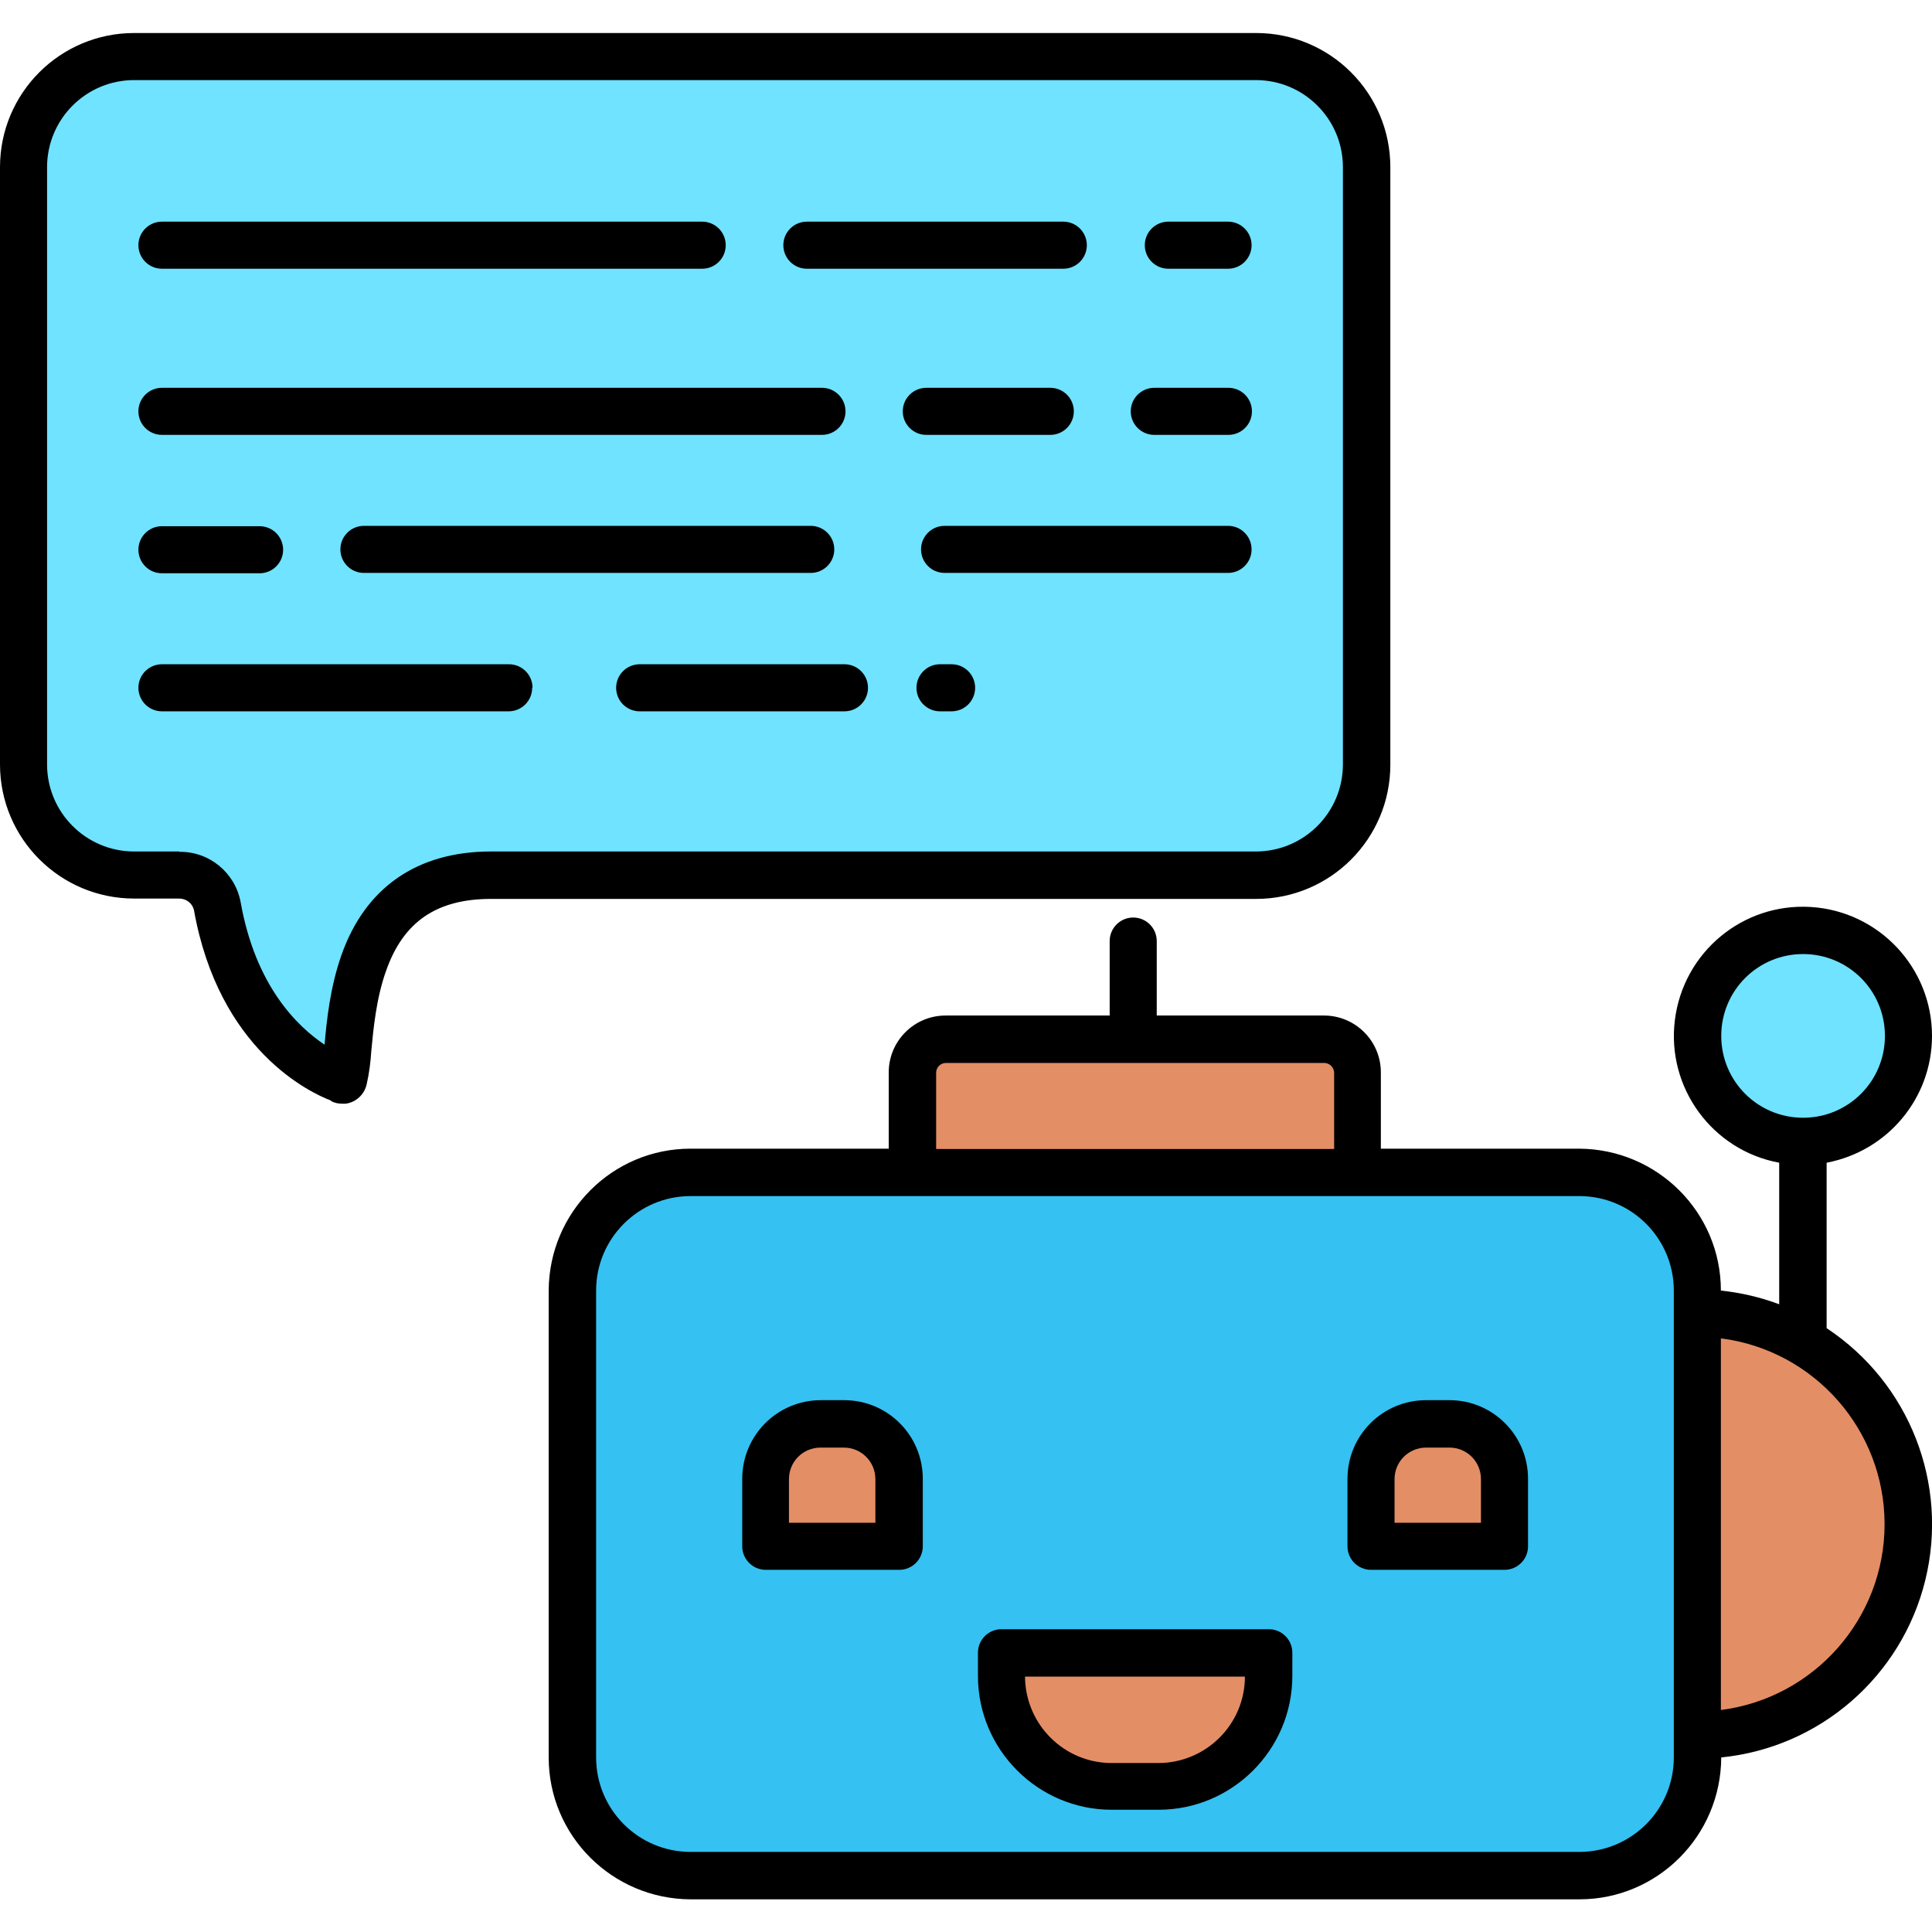 <?xml version="1.0" encoding="UTF-8"?> <svg xmlns="http://www.w3.org/2000/svg" version="1.1" viewBox="0 0 55 55"><defs><style> .cls-1 { fill: #35c1f1; } .cls-2 { fill: #6fe3ff; } .cls-3 { fill: #e48e66; } </style></defs><g><g id="Layer_1"><g><path class="cls-2" d="M54.33,29.49c0,1.66-1.34,3-3,3s-3-1.34-3-3,1.34-3,3-3,3,1.34,3,3Z"></path><path class="cls-3" d="M48.32,37.38c3.32,0,6,2.69,6,6s-2.69,6-6,6v-12.01Z"></path><path class="cls-1" d="M25.98,33.38h18.98c1.86,0,3.36,1.51,3.36,3.36v13.29c0,1.86-1.51,3.36-3.36,3.36h-25.3c-1.86,0-3.36-1.51-3.36-3.36v-13.29c0-1.86,1.51-3.36,3.36-3.36h6.31ZM42.83,44.02v-1.92c0-.87-.7-1.57-1.57-1.57h-.66c-.87,0-1.57.7-1.57,1.57v1.92h3.8ZM36.11,47.72v-.66h-7.6v.66c0,1.73,1.41,3.14,3.14,3.14h1.33c1.73,0,3.14-1.41,3.14-3.14ZM25.59,44.02v-1.92c0-.87-.7-1.57-1.57-1.57h-.66c-.87,0-1.57.7-1.57,1.57v1.92h3.8Z"></path><path class="cls-3" d="M42.83,42.11v1.92h-3.8v-1.92c0-.87.7-1.57,1.57-1.57h.66c.87,0,1.57.7,1.57,1.57Z"></path><path class="cls-2" d="M38.9,4.76v17c0,1.74-1.41,3.15-3.15,3.15H13.98c-2.19,0-3.16,1.18-3.63,2.5-.46,1.31-.42,2.76-.56,3.27-.02.07-.04.09-.06.06,0,0-2.83-.89-3.54-4.95-.1-.51-.56-.88-1.08-.88h-1.28c-1.74,0-3.15-1.41-3.15-3.15V4.76c0-1.74,1.41-3.15,3.15-3.15h31.93c1.74,0,3.15,1.41,3.15,3.15Z"></path><path class="cls-3" d="M38.65,30.54v2.85h-12.67v-2.85c0-.25.1-.49.28-.67.18-.18.42-.28.67-.28h10.77c.53,0,.95.43.95.95Z"></path><path class="cls-3" d="M36.11,47.06v.66c0,1.73-1.41,3.14-3.14,3.14h-1.33c-1.73,0-3.14-1.41-3.14-3.14v-.66h7.6Z"></path><path class="cls-3" d="M25.59,42.11v1.92h-3.8v-1.92c0-.87.7-1.57,1.57-1.57h.66c.87,0,1.57.7,1.57,1.57Z"></path><g><path d="M9.42,31.34c.1.06.21.08.33.08.03,0,.06,0,.09,0,.3-.04.54-.27.6-.56.07-.31.11-.62.13-.94.06-.63.14-1.5.42-2.28.49-1.4,1.44-2.05,2.99-2.05h21.78c2.11,0,3.82-1.71,3.82-3.82V4.76c0-2.11-1.71-3.82-3.82-3.82H3.82C1.71.94,0,2.65,0,4.76v17c0,2.11,1.71,3.82,3.82,3.82h1.28c.2,0,.37.13.42.32.71,4,3.32,5.21,3.9,5.43ZM5.1,24.24h-1.28c-1.37,0-2.48-1.11-2.48-2.48V4.76c0-1.37,1.11-2.48,2.48-2.48h31.93c1.37,0,2.48,1.11,2.48,2.48v17c0,1.37-1.11,2.48-2.48,2.48H13.98c-2.1,0-3.58,1.02-4.26,2.95-.32.91-.42,1.85-.48,2.55-.78-.52-1.97-1.68-2.39-4.06-.16-.84-.89-1.44-1.74-1.43Z"></path><path d="M34.96,14.97h-8.07c-.37,0-.67.3-.67.67s.3.67.67.67h8.07c.37,0,.67-.3.67-.67s-.3-.67-.67-.67Z"></path><path d="M23.75,15.64c0-.37-.3-.67-.67-.67h-12.72c-.37,0-.67.3-.67.67s.3.67.67.67h12.72c.37,0,.67-.3.67-.67Z"></path><path d="M4.61,16.32h2.78c.37,0,.67-.3.67-.67s-.3-.67-.67-.67h-2.78c-.37,0-.67.3-.67.67s.3.67.67.67Z"></path><path d="M32.86,12.38h2.11c.37,0,.67-.3.67-.67s-.3-.67-.67-.67h-2.11c-.37,0-.67.3-.67.67s.3.67.67.67Z"></path><path d="M29.9,12.38c.37,0,.67-.3.67-.67s-.3-.67-.67-.67h-3.53c-.37,0-.67.3-.67.67s.3.67.67.67h3.53Z"></path><path d="M4.61,12.38h18.79c.37,0,.67-.3.67-.67s-.3-.67-.67-.67H4.61c-.37,0-.67.3-.67.67s.3.67.67.67Z"></path><path d="M33.26,7.65h1.7c.37,0,.67-.3.67-.67s-.3-.67-.67-.67h-1.7c-.37,0-.67.3-.67.67s.3.67.67.67Z"></path><path d="M22.97,7.65h7.3c.37,0,.67-.3.67-.67s-.3-.67-.67-.67h-7.3c-.37,0-.67.3-.67.67s.3.67.67.67Z"></path><path d="M4.61,7.65h15.38c.37,0,.67-.3.67-.67s-.3-.67-.67-.67H4.61c-.37,0-.67.3-.67.67s.3.67.67.67Z"></path><path d="M27.09,18.91h-.33c-.37,0-.67.3-.67.67s.3.67.67.67h.33c.37,0,.67-.3.67-.67s-.3-.67-.67-.67Z"></path><path d="M24.04,18.91h-5.83c-.37,0-.67.3-.67.67s.3.67.67.67h5.83c.37,0,.67-.3.67-.67s-.3-.67-.67-.67Z"></path><path d="M15.16,19.58c0-.37-.3-.67-.67-.67H4.61c-.37,0-.67.3-.67.67s.3.67.67.67h9.87c.37,0,.67-.3.67-.67Z"></path><path d="M55,29.49c0-1.94-1.51-3.55-3.45-3.67-1.94-.12-3.63,1.29-3.87,3.22-.24,1.93,1.07,3.71,2.97,4.06v4.03c-.53-.2-1.09-.33-1.66-.39,0-2.23-1.81-4.03-4.04-4.04h-5.64v-2.17c0-.9-.73-1.62-1.62-1.62h-4.76v-2.12c0-.37-.3-.67-.67-.67s-.67.3-.67.67v2.12h-4.67c-.9,0-1.62.73-1.62,1.62v2.17h-5.64c-2.23,0-4.03,1.81-4.04,4.04v13.29c0,2.23,1.81,4.03,4.04,4.04h25.3c2.23,0,4.03-1.81,4.04-4.04h0c2.81-.28,5.14-2.31,5.81-5.05.67-2.74-.45-5.61-2.81-7.17v-4.71c1.74-.33,3-1.84,3-3.61ZM26.65,30.54c0-.15.12-.28.28-.28h10.77c.15,0,.28.13.28.28v2.17h-11.33v-2.17ZM47.65,50.03c0,1.49-1.21,2.69-2.69,2.69h-25.3c-1.49,0-2.69-1.21-2.69-2.69v-13.29c0-1.49,1.21-2.69,2.69-2.69h25.3c1.49,0,2.69,1.21,2.69,2.69v13.29ZM53.65,43.39c0,2.68-2,4.95-4.66,5.29v-10.58c2.66.34,4.66,2.61,4.66,5.29ZM49,29.49c0-1.29,1.04-2.33,2.33-2.33s2.33,1.04,2.33,2.33-1.04,2.33-2.33,2.33c-1.29,0-2.33-1.04-2.33-2.33Z"></path><path d="M24.03,39.86h-.66c-1.24,0-2.24,1-2.24,2.24v1.92c0,.37.3.67.67.67h3.8c.37,0,.67-.3.67-.67v-1.92c0-1.24-1-2.24-2.24-2.24ZM24.92,43.35h-2.46v-1.24c0-.5.4-.9.9-.9h.66c.5,0,.9.4.9.9v1.24Z"></path><path d="M41.26,39.86h-.66c-1.24,0-2.24,1-2.24,2.24v1.92c0,.37.3.67.67.67h3.8c.37,0,.67-.3.67-.67v-1.92c0-1.24-1-2.24-2.24-2.24ZM42.16,43.35h-2.46v-1.24c0-.5.4-.9.9-.9h.66c.5,0,.9.4.9.9v1.24Z"></path><path d="M36.11,46.38h-7.6c-.37,0-.67.3-.67.67v.66c0,2.1,1.71,3.81,3.81,3.81h1.33c2.1,0,3.81-1.71,3.81-3.81v-.66c0-.37-.3-.67-.67-.67ZM32.98,50.19h-1.33c-1.36,0-2.46-1.1-2.47-2.46h6.26c0,1.36-1.11,2.46-2.47,2.46Z"></path></g></g></g></g></svg> 